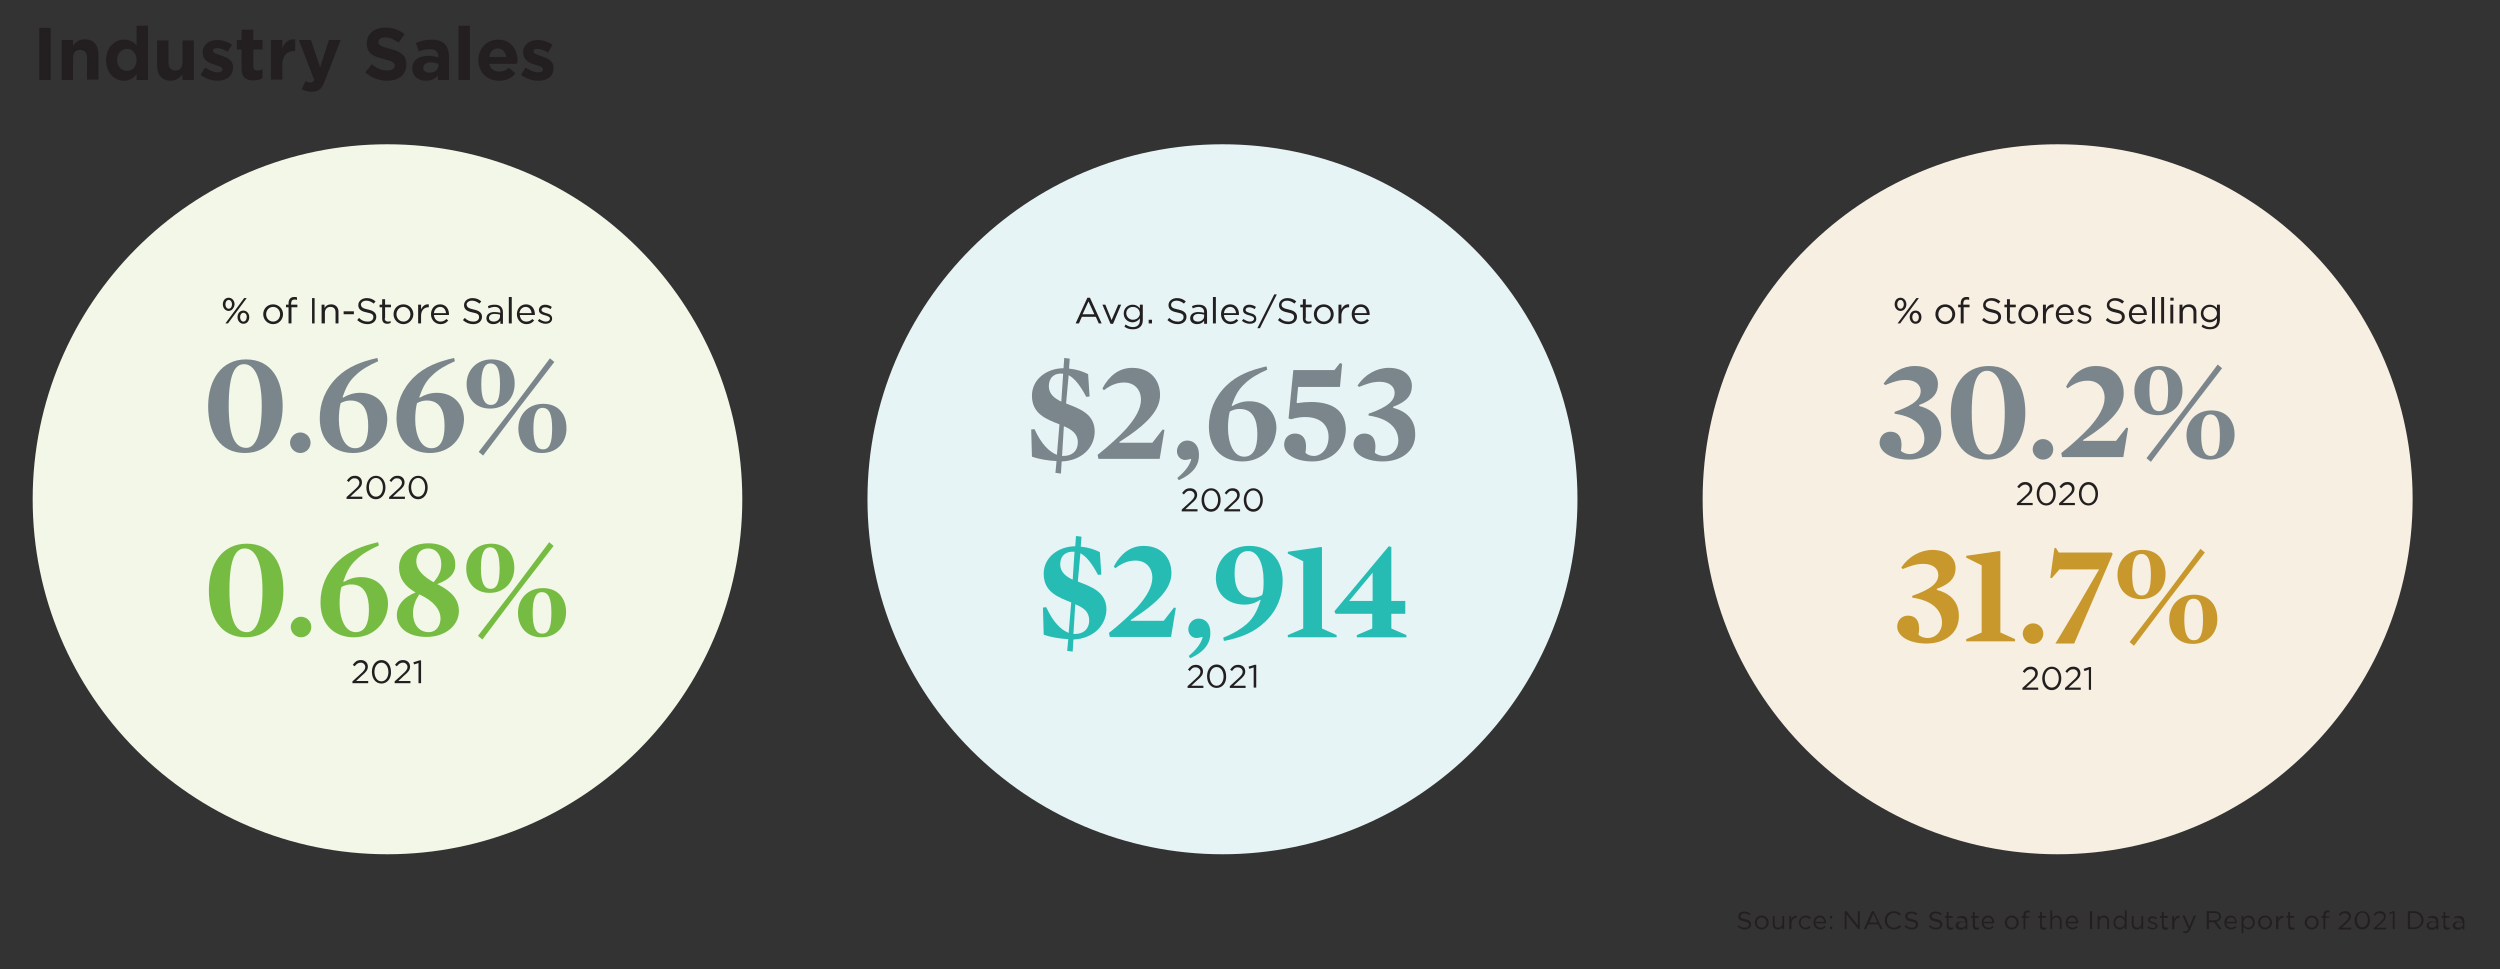 <?xml version="1.0" encoding="utf-8"?>
<!-- Generator: Adobe Illustrator 27.2.0, SVG Export Plug-In . SVG Version: 6.00 Build 0)  -->
<svg version="1.0" id="Layer_1" xmlns="http://www.w3.org/2000/svg" xmlns:xlink="http://www.w3.org/1999/xlink" x="0px" y="0px"
	 viewBox="0 0 681 264" enable-background="new 0 0 681 264" xml:space="preserve">
<rect x="0" y="0" width="681" height="264" fill="#333333" stroke="none"/>
<g>
	<g>
		<defs>
			<rect id="SVGID_1_" x="-0.1" width="681.3" height="264"/>
		</defs>
		<clipPath id="SVGID_00000037681114784671378260000002435131460430441376_">
			<use xlink:href="#SVGID_1_"  overflow="visible"/>
		</clipPath>
		<g clip-path="url(#SVGID_00000037681114784671378260000002435131460430441376_)">
			<defs>
				<rect id="SVGID_00000004525630932012200180000006617892780742204839_" x="-0.1" width="681.3" height="264"/>
			</defs>
			<clipPath id="SVGID_00000138543976362538798610000009458247601722784659_">
				<use xlink:href="#SVGID_00000004525630932012200180000006617892780742204839_"  overflow="visible"/>
			</clipPath>
			<g clip-path="url(#SVGID_00000138543976362538798610000009458247601722784659_)">
				<g>
					<defs>
						<rect id="SVGID_00000080178957840202870570000012401822739518745993_" x="-0.1" width="276.1" height="33.1"/>
					</defs>
					<clipPath id="SVGID_00000033341520109087598510000017912072454785458573_">
						<use xlink:href="#SVGID_00000080178957840202870570000012401822739518745993_"  overflow="visible"/>
					</clipPath>
					<g clip-path="url(#SVGID_00000033341520109087598510000017912072454785458573_)">
						<path fill="#231F20" d="M10.7,21.8V7.6h3.1v14.2H10.7z"/>
						<path fill="#231F20" d="M23.7,21.8v-6c0-1.5-0.7-2.2-1.9-2.2c-1.2,0-1.9,0.7-1.9,2.2v6h-3.1V10.9h3.1v1.5
							c0.7-0.9,1.6-1.7,3.2-1.7c2.3,0,3.7,1.5,3.7,4v7H23.7z"/>
						<path fill="#231F20" d="M37.2,21.8v-1.6c-0.7,1-1.8,1.8-3.4,1.8c-2.5,0-4.9-2-4.9-5.6v0c0-3.6,2.4-5.6,4.9-5.6
							c1.6,0,2.7,0.7,3.4,1.6V7h3.1v14.8H37.2z M37.2,16.3c0-1.8-1.2-3-2.6-3s-2.7,1.2-2.7,3v0c0,1.8,1.2,3,2.7,3
							S37.2,18.2,37.2,16.3L37.2,16.3z"/>
						<path fill="#231F20" d="M49.7,21.8v-1.5C49,21.1,48.1,22,46.5,22c-2.3,0-3.7-1.5-3.7-4v-7h3.1v6c0,1.5,0.7,2.2,1.9,2.2
							c1.2,0,1.9-0.7,1.9-2.2v-6h3.1v10.8H49.7z"/>
						<path fill="#231F20" d="M59.3,22c-1.5,0-3.2-0.5-4.7-1.6l1.3-2c1.2,0.8,2.4,1.3,3.4,1.3c0.9,0,1.3-0.3,1.3-0.8v0
							c0-0.7-1.1-0.9-2.2-1.3c-1.5-0.4-3.2-1.2-3.2-3.3v0c0-2.2,1.8-3.4,4-3.4c1.4,0,2.9,0.5,4,1.3L62,14.1c-1.1-0.6-2.1-1-2.9-1
							c-0.7,0-1.1,0.3-1.1,0.7v0c0,0.6,1,0.9,2.2,1.3c1.5,0.5,3.3,1.2,3.3,3.2v0C63.4,20.9,61.6,22,59.3,22z"/>
						<path fill="#231F20" d="M69,21.9c-1.9,0-3.2-0.7-3.2-3.3v-5.1h-1.3v-2.6h1.3V8.1H69v2.8h2.5v2.6H69v4.6c0,0.7,0.3,1.1,1,1.1
							c0.6,0,1.1-0.1,1.5-0.4v2.5C70.8,21.7,70.1,21.9,69,21.9z"/>
						<path fill="#231F20" d="M80.2,13.9c-2,0-3.3,1.2-3.3,3.8v4h-3.1V10.9h3.1v2.2c0.6-1.5,1.6-2.5,3.5-2.4v3.2H80.2z"/>
						<path fill="#231F20" d="M88.5,22c-0.8,2.2-1.7,3-3.6,3c-1.1,0-1.9-0.3-2.7-0.7l1-2.2c0.4,0.2,0.9,0.4,1.3,0.4
							c0.5,0,0.8-0.2,1.1-0.7l-4.2-10.9h3.3l2.5,7.4l2.4-7.4h3.2L88.5,22z"/>
						<path fill="#231F20" d="M105.5,22c-2.1,0-4.3-0.7-6-2.3l1.8-2.2c1.3,1.1,2.6,1.7,4.2,1.7c1.3,0,2-0.5,2-1.3v0
							c0-0.8-0.5-1.2-2.9-1.8c-2.9-0.7-4.7-1.5-4.7-4.3v0c0-2.6,2.1-4.3,5-4.3c2.1,0,3.8,0.6,5.3,1.8l-1.6,2.3
							c-1.3-0.9-2.5-1.4-3.7-1.4s-1.8,0.5-1.8,1.2v0c0,0.9,0.6,1.2,3.1,1.9c2.9,0.7,4.5,1.8,4.5,4.2v0C110.7,20.4,108.6,22,105.5,22
							z"/>
						<path fill="#231F20" d="M119.3,21.8v-1.2c-0.7,0.8-1.8,1.4-3.3,1.4c-2,0-3.7-1.2-3.7-3.3v0c0-2.4,1.8-3.5,4.4-3.5
							c1.1,0,1.9,0.2,2.7,0.4v-0.2c0-1.3-0.8-2-2.3-2c-1.2,0-2,0.2-3,0.6l-0.8-2.3c1.2-0.5,2.4-0.9,4.2-0.9c3.4,0,4.8,1.7,4.8,4.7
							v6.3H119.3z M119.4,17.4c-0.5-0.2-1.2-0.4-2-0.4c-1.3,0-2.1,0.5-2.1,1.5v0c0,0.8,0.7,1.3,1.7,1.3c1.4,0,2.4-0.8,2.4-1.9V17.4z
							"/>
						<path fill="#231F20" d="M124.9,21.8V7h3.1v14.8H124.9z"/>
						<path fill="#231F20" d="M140.8,17.4h-7.5c0.3,1.4,1.3,2.1,2.7,2.1c1,0,1.8-0.3,2.6-1.1l1.8,1.6c-1,1.3-2.5,2-4.4,2
							c-3.3,0-5.7-2.3-5.7-5.6v0c0-3.1,2.2-5.6,5.4-5.6c3.6,0,5.3,2.8,5.3,5.9v0C140.8,17,140.8,17.1,140.8,17.4z M135.6,13.2
							c-1.3,0-2.1,0.9-2.3,2.3h4.6C137.7,14.1,136.8,13.2,135.6,13.2z"/>
						<path fill="#231F20" d="M146.6,22c-1.5,0-3.2-0.5-4.7-1.6l1.3-2c1.2,0.8,2.4,1.3,3.4,1.3c0.9,0,1.3-0.3,1.3-0.8v0
							c0-0.7-1.1-0.9-2.2-1.3c-1.5-0.4-3.2-1.2-3.2-3.3v0c0-2.2,1.8-3.4,4-3.4c1.4,0,2.9,0.5,4,1.3l-1.2,2.1c-1.1-0.6-2.1-1-2.9-1
							c-0.7,0-1.1,0.3-1.1,0.7v0c0,0.6,1,0.9,2.2,1.3c1.5,0.5,3.3,1.2,3.3,3.2v0C150.8,20.9,149,22,146.6,22z"/>
					</g>
				</g>
			</g>
			<path clip-path="url(#SVGID_00000138543976362538798610000009458247601722784659_)" fill="#F2F7E7" d="M105.5,232.7
				c53.4,0,96.7-43.3,96.7-96.7s-43.3-96.7-96.7-96.7S8.9,82.6,8.9,136S52.1,232.7,105.5,232.7"/>
			<path clip-path="url(#SVGID_00000138543976362538798610000009458247601722784659_)" fill="#E6F4F5" d="M333,232.7
				c53.4,0,96.7-43.3,96.7-96.7S386.4,39.3,333,39.3s-96.7,43.3-96.7,96.7S279.6,232.7,333,232.7"/>
			<path clip-path="url(#SVGID_00000138543976362538798610000009458247601722784659_)" fill="#F6EFE2" d="M560.5,232.7
				c53.4,0,96.7-43.3,96.7-96.7s-43.3-96.7-96.7-96.7c-53.4,0-96.7,43.3-96.7,96.7S507.1,232.7,560.5,232.7"/>
		</g>
		<g clip-path="url(#SVGID_00000037681114784671378260000002435131460430441376_)">
			<path fill="#231F20" d="M475.4,250.4c1.1,0.2,1.6,0.6,1.6,1.4c0,0.8-0.7,1.4-1.7,1.4c-0.8,0-1.4-0.3-2-0.8l0.3-0.4
				c0.5,0.5,1,0.7,1.7,0.7c0.7,0,1.1-0.3,1.1-0.8c0-0.5-0.2-0.7-1.3-0.9c-1.1-0.2-1.6-0.6-1.6-1.4c0-0.8,0.7-1.3,1.6-1.3
				c0.7,0,1.2,0.2,1.7,0.6l-0.3,0.4c-0.5-0.4-0.9-0.5-1.4-0.5c-0.6,0-1,0.4-1,0.8C474.1,249.9,474.3,250.2,475.4,250.4z"/>
			<path fill="#231F20" d="M479.9,253.2c-1.1,0-1.9-0.9-1.9-1.9s0.8-1.9,1.9-1.9c1.1,0,1.9,0.9,1.9,1.9
				C481.8,252.3,480.9,253.2,479.9,253.2z M479.9,249.9c-0.8,0-1.3,0.6-1.3,1.4c0,0.8,0.6,1.4,1.3,1.4c0.8,0,1.3-0.6,1.3-1.4
				C481.2,250.5,480.6,249.9,479.9,249.9z"/>
			<path fill="#231F20" d="M485.5,249.5h0.5v3.6h-0.5v-0.6c-0.2,0.4-0.6,0.7-1.2,0.7c-0.9,0-1.4-0.6-1.4-1.5v-2.2h0.5v2.1
				c0,0.7,0.4,1.1,1,1.1c0.6,0,1.1-0.5,1.1-1.1V249.5z"/>
			<path fill="#231F20" d="M487.9,253.1h-0.5v-3.6h0.5v0.9c0.3-0.6,0.8-1,1.5-1v0.6h0c-0.8,0-1.4,0.6-1.4,1.7V253.1z"/>
			<path fill="#231F20" d="M491.9,253.2c-1.1,0-1.9-0.9-1.9-1.9c0-1,0.8-1.9,1.9-1.9c0.7,0,1.1,0.3,1.4,0.6l-0.4,0.4
				c-0.3-0.3-0.6-0.5-1.1-0.5c-0.7,0-1.3,0.6-1.3,1.4c0,0.8,0.6,1.4,1.3,1.4c0.5,0,0.8-0.2,1.1-0.5l0.3,0.3
				C493,252.9,492.5,253.2,491.9,253.2z"/>
			<path fill="#231F20" d="M495.9,252.7c0.5,0,0.8-0.2,1.1-0.5l0.3,0.3c-0.4,0.4-0.8,0.7-1.5,0.7c-1,0-1.8-0.8-1.8-1.9
				c0-1.1,0.7-1.9,1.7-1.9c1.1,0,1.7,0.9,1.7,1.9c0,0,0,0.1,0,0.2h-2.9C494.7,252.3,495.3,252.7,495.9,252.7z M496.9,251.1
				c-0.1-0.7-0.4-1.2-1.2-1.2c-0.6,0-1.1,0.5-1.2,1.2H496.9z"/>
			<path fill="#231F20" d="M498.5,250.2v-0.7h0.6v0.7H498.5z M498.5,253.1v-0.7h0.6v0.7H498.5z"/>
			<path fill="#231F20" d="M506.1,248.2h0.5v4.9h-0.4l-3.2-4v4h-0.5v-4.9h0.5l3.1,3.9V248.2z"/>
			<path fill="#231F20" d="M512.8,253.1h-0.6l-0.6-1.3h-2.7l-0.6,1.3h-0.6l2.2-4.9h0.5L512.8,253.1z M510.3,248.8l-1.1,2.5h2.2
				L510.3,248.8z"/>
			<path fill="#231F20" d="M515.9,253.2c-1.4,0-2.5-1.1-2.5-2.5c0-1.4,1-2.5,2.5-2.5c0.9,0,1.4,0.3,1.9,0.8l-0.4,0.4
				c-0.4-0.4-0.9-0.7-1.5-0.7c-1.1,0-1.9,0.9-1.9,2s0.8,2,1.9,2c0.7,0,1.1-0.3,1.6-0.7l0.4,0.4C517.3,252.9,516.8,253.2,515.9,253.2
				z"/>
			<path fill="#231F20" d="M520.9,250.4c1.1,0.2,1.6,0.6,1.6,1.4c0,0.8-0.7,1.4-1.7,1.4c-0.8,0-1.4-0.3-2-0.8l0.3-0.4
				c0.5,0.5,1,0.7,1.7,0.7c0.7,0,1.1-0.3,1.1-0.8c0-0.5-0.2-0.7-1.3-0.9c-1.1-0.2-1.6-0.6-1.6-1.4c0-0.8,0.7-1.3,1.6-1.3
				c0.7,0,1.2,0.2,1.7,0.6l-0.3,0.4c-0.5-0.4-0.9-0.5-1.4-0.5c-0.6,0-1,0.4-1,0.8C519.5,249.9,519.8,250.2,520.9,250.4z"/>
			<path fill="#231F20" d="M527.5,250.4c1.1,0.2,1.6,0.6,1.6,1.4c0,0.8-0.7,1.4-1.7,1.4c-0.8,0-1.4-0.3-2-0.8l0.3-0.4
				c0.5,0.5,1,0.7,1.7,0.7c0.7,0,1.1-0.3,1.1-0.8c0-0.5-0.2-0.7-1.3-0.9c-1.1-0.2-1.6-0.6-1.6-1.4c0-0.8,0.7-1.3,1.6-1.3
				c0.7,0,1.2,0.2,1.7,0.6l-0.3,0.4c-0.5-0.4-0.9-0.5-1.4-0.5c-0.6,0-1,0.4-1,0.8C526.1,249.9,526.4,250.2,527.5,250.4z"/>
			<path fill="#231F20" d="M530.9,252.1c0,0.4,0.2,0.6,0.6,0.6c0.2,0,0.3,0,0.5-0.1v0.5c-0.2,0.1-0.4,0.2-0.7,0.2c-0.6,0-1-0.3-1-1
				V250h-0.5v-0.5h0.5v-1.1h0.5v1.1h1.1v0.5h-1.1V252.1z"/>
			<path fill="#231F20" d="M533.3,250.2l-0.2-0.4c0.4-0.2,0.8-0.3,1.3-0.3c1,0,1.5,0.5,1.5,1.5v2.2h-0.5v-0.5
				c-0.3,0.3-0.7,0.6-1.3,0.6c-0.7,0-1.4-0.4-1.4-1.1c0-0.8,0.6-1.2,1.5-1.2c0.5,0,0.8,0.1,1.1,0.2v-0.1c0-0.7-0.4-1-1.1-1
				C534,249.9,533.7,250,533.3,250.2z M533.4,252c0,0.5,0.4,0.7,0.9,0.7c0.7,0,1.2-0.4,1.2-1v-0.3c-0.3-0.1-0.6-0.2-1.1-0.2
				C533.8,251.3,533.4,251.6,533.4,252z"/>
			<path fill="#231F20" d="M538,252.1c0,0.4,0.2,0.6,0.6,0.6c0.2,0,0.3,0,0.5-0.1v0.5c-0.2,0.1-0.4,0.2-0.7,0.2c-0.6,0-1-0.3-1-1
				V250h-0.5v-0.5h0.5v-1.1h0.5v1.1h1.1v0.5H538V252.1z"/>
			<path fill="#231F20" d="M541.7,252.7c0.5,0,0.8-0.2,1.1-0.5l0.3,0.3c-0.4,0.4-0.8,0.7-1.5,0.7c-1,0-1.8-0.8-1.8-1.9
				c0-1.1,0.7-1.9,1.7-1.9c1.1,0,1.7,0.9,1.7,1.9c0,0,0,0.1,0,0.2h-2.9C540.5,252.3,541,252.7,541.7,252.7z M542.7,251.1
				c-0.1-0.7-0.4-1.2-1.2-1.2c-0.6,0-1.1,0.5-1.2,1.2H542.7z"/>
			<path fill="#231F20" d="M548,253.2c-1.1,0-1.9-0.9-1.9-1.9s0.8-1.9,1.9-1.9c1.1,0,1.9,0.9,1.9,1.9
				C549.9,252.3,549.1,253.2,548,253.2z M548,249.9c-0.8,0-1.3,0.6-1.3,1.4c0,0.8,0.6,1.4,1.3,1.4c0.8,0,1.3-0.6,1.3-1.4
				C549.3,250.5,548.7,249.9,548,249.9z"/>
			<path fill="#231F20" d="M552.8,249.5v0.5h-1.1v3.1h-0.5V250h-0.5v-0.5h0.5v-0.3c0-0.8,0.4-1.2,1.1-1.2c0.3,0,0.4,0,0.6,0.1v0.5
				c-0.2-0.1-0.3-0.1-0.5-0.1c-0.4,0-0.6,0.3-0.6,0.8v0.3H552.8z"/>
			<path fill="#231F20" d="M556.3,252.1c0,0.4,0.2,0.6,0.6,0.6c0.2,0,0.3,0,0.5-0.1v0.5c-0.2,0.1-0.4,0.2-0.7,0.2c-0.6,0-1-0.3-1-1
				V250h-0.5v-0.5h0.5v-1.1h0.5v1.1h1.1v0.5h-1.1V252.1z"/>
			<path fill="#231F20" d="M559,253.1h-0.5V248h0.5v2.1c0.2-0.4,0.6-0.7,1.2-0.7c0.9,0,1.4,0.6,1.4,1.5v2.2h-0.5V251
				c0-0.7-0.4-1.1-1-1.1c-0.6,0-1.1,0.5-1.1,1.1V253.1z"/>
			<path fill="#231F20" d="M564.6,252.7c0.5,0,0.8-0.2,1.1-0.5l0.3,0.3c-0.4,0.4-0.8,0.7-1.5,0.7c-1,0-1.8-0.8-1.8-1.9
				c0-1.1,0.7-1.9,1.7-1.9c1.1,0,1.7,0.9,1.7,1.9c0,0,0,0.1,0,0.2h-2.9C563.4,252.3,563.9,252.7,564.6,252.7z M565.6,251.1
				c-0.1-0.7-0.4-1.2-1.2-1.2c-0.6,0-1.1,0.5-1.2,1.2H565.6z"/>
			<path fill="#231F20" d="M569.9,248.2v4.9h-0.6v-4.9H569.9z"/>
			<path fill="#231F20" d="M571.9,253.1h-0.5v-3.6h0.5v0.6c0.2-0.4,0.6-0.7,1.2-0.7c0.9,0,1.4,0.6,1.4,1.5v2.2H574V251
				c0-0.7-0.4-1.1-1-1.1c-0.6,0-1.1,0.5-1.1,1.1V253.1z"/>
			<path fill="#231F20" d="M578.8,253.1v-0.7c-0.3,0.4-0.7,0.8-1.4,0.8c-0.9,0-1.7-0.7-1.7-1.9c0-1.2,0.9-1.9,1.7-1.9
				c0.7,0,1.1,0.4,1.4,0.8V248h0.5v5.1H578.8z M577.5,249.9c-0.7,0-1.3,0.5-1.3,1.4c0,0.9,0.6,1.4,1.3,1.4c0.7,0,1.3-0.6,1.3-1.4
				C578.8,250.5,578.2,249.9,577.5,249.9z"/>
			<path fill="#231F20" d="M583.3,249.5h0.5v3.6h-0.5v-0.6c-0.2,0.4-0.6,0.7-1.2,0.7c-0.9,0-1.4-0.6-1.4-1.5v-2.2h0.5v2.1
				c0,0.7,0.4,1.1,1,1.1c0.6,0,1.1-0.5,1.1-1.1V249.5z"/>
			<path fill="#231F20" d="M586.4,253.2c-0.5,0-1.1-0.2-1.5-0.5l0.3-0.4c0.4,0.3,0.8,0.5,1.3,0.5c0.4,0,0.7-0.2,0.7-0.6v0
				c0-0.4-0.4-0.5-0.9-0.6c-0.6-0.2-1.2-0.4-1.2-1v0c0-0.6,0.5-1,1.2-1c0.4,0,0.9,0.2,1.3,0.4l-0.2,0.4c-0.3-0.2-0.7-0.3-1.1-0.3
				c-0.4,0-0.7,0.2-0.7,0.5v0c0,0.3,0.4,0.5,0.9,0.6c0.6,0.2,1.2,0.4,1.2,1v0C587.7,252.8,587.1,253.2,586.4,253.2z"/>
			<path fill="#231F20" d="M589.5,252.1c0,0.4,0.2,0.6,0.6,0.6c0.2,0,0.3,0,0.5-0.1v0.5c-0.2,0.1-0.4,0.2-0.7,0.2c-0.6,0-1-0.3-1-1
				V250h-0.5v-0.5h0.5v-1.1h0.5v1.1h1.1v0.5h-1.1V252.1z"/>
			<path fill="#231F20" d="M592.2,253.1h-0.5v-3.6h0.5v0.9c0.3-0.6,0.8-1,1.5-1v0.6h0c-0.8,0-1.4,0.6-1.4,1.7V253.1z"/>
			<path fill="#231F20" d="M596.6,253.2c-0.3,0.7-0.7,1-1.2,1c-0.3,0-0.5-0.1-0.8-0.2l0.2-0.4c0.2,0.1,0.3,0.1,0.6,0.1
				c0.3,0,0.5-0.2,0.7-0.7l-1.6-3.6h0.6l1.3,3l1.2-3h0.6L596.6,253.2z"/>
			<path fill="#231F20" d="M604.5,253.1l-1.4-1.9h-1.4v1.9h-0.6v-4.9h2.1c1.1,0,1.8,0.6,1.8,1.5c0,0.8-0.6,1.3-1.3,1.4l1.5,2H604.5z
				 M603.2,248.7h-1.5v2h1.5c0.7,0,1.3-0.4,1.3-1C604.5,249.1,604,248.7,603.2,248.7z"/>
			<path fill="#231F20" d="M607.8,252.7c0.5,0,0.8-0.2,1.1-0.5l0.3,0.3c-0.4,0.4-0.8,0.7-1.5,0.7c-1,0-1.8-0.8-1.8-1.9
				c0-1.1,0.7-1.9,1.7-1.9c1.1,0,1.7,0.9,1.7,1.9c0,0,0,0.1,0,0.2h-2.9C606.6,252.3,607.2,252.7,607.8,252.7z M608.9,251.1
				c-0.1-0.7-0.4-1.2-1.2-1.2c-0.6,0-1.1,0.5-1.2,1.2H608.9z"/>
			<path fill="#231F20" d="M612.5,253.2c-0.7,0-1.1-0.4-1.4-0.8v1.8h-0.5v-4.7h0.5v0.7c0.3-0.4,0.7-0.8,1.4-0.8
				c0.9,0,1.7,0.7,1.7,1.9C614.2,252.5,613.3,253.2,612.5,253.2z M612.4,249.9c-0.7,0-1.3,0.6-1.3,1.4c0,0.8,0.6,1.4,1.3,1.4
				c0.7,0,1.3-0.5,1.3-1.4C613.6,250.4,613.1,249.9,612.4,249.9z"/>
			<path fill="#231F20" d="M617,253.2c-1.1,0-1.9-0.9-1.9-1.9s0.8-1.9,1.9-1.9c1.1,0,1.9,0.9,1.9,1.9
				C618.9,252.3,618.1,253.2,617,253.2z M617,249.9c-0.8,0-1.3,0.6-1.3,1.4c0,0.8,0.6,1.4,1.3,1.4c0.8,0,1.3-0.6,1.3-1.4
				C618.4,250.5,617.8,249.9,617,249.9z"/>
			<path fill="#231F20" d="M620.6,253.1H620v-3.6h0.5v0.9c0.3-0.6,0.8-1,1.5-1v0.6h0c-0.8,0-1.4,0.6-1.4,1.7V253.1z"/>
			<path fill="#231F20" d="M623.9,252.1c0,0.4,0.2,0.6,0.6,0.6c0.2,0,0.3,0,0.5-0.1v0.5c-0.2,0.1-0.4,0.2-0.7,0.2c-0.6,0-1-0.3-1-1
				V250h-0.5v-0.5h0.5v-1.1h0.5v1.1h1.1v0.5h-1.1V252.1z"/>
			<path fill="#231F20" d="M629.7,253.2c-1.1,0-1.9-0.9-1.9-1.9s0.8-1.9,1.9-1.9c1.1,0,1.9,0.9,1.9,1.9
				C631.6,252.3,630.8,253.2,629.7,253.2z M629.7,249.9c-0.8,0-1.3,0.6-1.3,1.4c0,0.8,0.6,1.4,1.3,1.4c0.8,0,1.3-0.6,1.3-1.4
				C631.1,250.5,630.5,249.9,629.7,249.9z"/>
			<path fill="#231F20" d="M634.5,249.5v0.5h-1.1v3.1h-0.5V250h-0.5v-0.5h0.5v-0.3c0-0.8,0.4-1.2,1.1-1.2c0.3,0,0.4,0,0.6,0.1v0.5
				c-0.2-0.1-0.3-0.1-0.5-0.1c-0.4,0-0.6,0.3-0.6,0.8v0.3H634.5z"/>
			<path fill="#231F20" d="M637.5,249.5l-0.4-0.3c0.4-0.7,0.9-1,1.8-1c0.9,0,1.5,0.6,1.5,1.4c0,0.7-0.4,1.2-1.2,1.9l-1.3,1.2h2.6
				v0.5H637v-0.4l1.8-1.6c0.7-0.7,1-1.1,1-1.5c0-0.6-0.5-0.9-1-0.9C638.3,248.6,637.9,248.9,637.5,249.5z"/>
			<path fill="#231F20" d="M643.5,253.2c-1.3,0-2.1-1.1-2.1-2.5s0.8-2.5,2.1-2.5c1.3,0,2.1,1.1,2.1,2.5S644.8,253.2,643.5,253.2z
				 M643.5,248.6c-0.9,0-1.5,0.9-1.5,2c0,1.1,0.6,2,1.5,2c0.9,0,1.5-0.9,1.5-2S644.5,248.6,643.5,248.6z"/>
			<path fill="#231F20" d="M647,249.5l-0.4-0.3c0.4-0.7,0.9-1,1.8-1c0.9,0,1.5,0.6,1.5,1.4c0,0.7-0.4,1.2-1.2,1.9l-1.3,1.2h2.6v0.5
				h-3.4v-0.4l1.8-1.6c0.7-0.7,1-1.1,1-1.5c0-0.6-0.5-0.9-1-0.9C647.7,248.6,647.4,248.9,647,249.5z"/>
			<path fill="#231F20" d="M651.9,248.2h0.4v4.9h-0.5v-4.4l-0.9,0.3l-0.1-0.4L651.9,248.2z"/>
			<path fill="#231F20" d="M657.6,253.1h-1.7v-4.9h1.7c1.5,0,2.6,1.1,2.6,2.4S659.1,253.1,657.6,253.1z M657.6,248.7h-1.1v3.9h1.1
				c1.2,0,2-0.8,2-1.9S658.8,248.7,657.6,248.7z"/>
			<path fill="#231F20" d="M661.6,250.2l-0.2-0.4c0.4-0.2,0.8-0.3,1.3-0.3c1,0,1.5,0.5,1.5,1.5v2.2h-0.5v-0.5
				c-0.3,0.3-0.7,0.6-1.3,0.6c-0.7,0-1.4-0.4-1.4-1.1c0-0.8,0.6-1.2,1.5-1.2c0.5,0,0.8,0.1,1.1,0.2v-0.1c0-0.7-0.4-1-1.1-1
				C662.3,249.9,661.9,250,661.6,250.2z M661.6,252c0,0.5,0.4,0.7,0.9,0.7c0.7,0,1.2-0.4,1.2-1v-0.3c-0.3-0.1-0.6-0.2-1.1-0.2
				C662,251.3,661.6,251.6,661.6,252z"/>
			<path fill="#231F20" d="M666.2,252.1c0,0.4,0.2,0.6,0.6,0.6c0.2,0,0.3,0,0.5-0.1v0.5c-0.2,0.1-0.4,0.2-0.7,0.2c-0.6,0-1-0.3-1-1
				V250h-0.5v-0.5h0.5v-1.1h0.5v1.1h1.1v0.5h-1.1V252.1z"/>
			<path fill="#231F20" d="M668.7,250.2l-0.2-0.4c0.4-0.2,0.8-0.3,1.3-0.3c1,0,1.5,0.5,1.5,1.5v2.2h-0.5v-0.5
				c-0.3,0.3-0.7,0.6-1.3,0.6c-0.7,0-1.4-0.4-1.4-1.1c0-0.8,0.6-1.2,1.5-1.2c0.5,0,0.8,0.1,1.1,0.2v-0.1c0-0.7-0.4-1-1.1-1
				C669.4,249.9,669,250,668.7,250.2z M668.8,252c0,0.5,0.4,0.7,0.9,0.7c0.7,0,1.2-0.4,1.2-1v-0.3c-0.3-0.1-0.6-0.2-1.1-0.2
				C669.1,251.3,668.8,251.6,668.8,252z"/>
		</g>
		<g clip-path="url(#SVGID_00000037681114784671378260000002435131460430441376_)">
			<path fill="#231F20" d="M551.5,183.3l-0.5-0.4c0.6-0.8,1.1-1.3,2.2-1.3c1.1,0,1.9,0.7,1.9,1.8c0,0.9-0.5,1.5-1.6,2.4l-1.6,1.5
				h3.3v0.6h-4.3v-0.5l2.2-2c0.9-0.8,1.3-1.3,1.3-1.9c0-0.7-0.6-1.2-1.2-1.2C552.5,182.3,552,182.6,551.5,183.3z"/>
			<path fill="#231F20" d="M558.9,188c-1.6,0-2.6-1.4-2.6-3.2c0-1.7,1-3.2,2.6-3.2c1.6,0,2.6,1.4,2.6,3.2
				C561.5,186.5,560.5,188,558.9,188z M558.9,182.2c-1.2,0-1.9,1.2-1.9,2.5c0,1.4,0.7,2.6,1.9,2.6s1.9-1.2,1.9-2.5
				C560.8,183.4,560.1,182.2,558.9,182.2z"/>
			<path fill="#231F20" d="M563.1,183.3l-0.5-0.4c0.6-0.8,1.1-1.3,2.2-1.3c1.1,0,1.9,0.7,1.9,1.8c0,0.9-0.5,1.5-1.6,2.4l-1.6,1.5
				h3.3v0.6h-4.3v-0.5l2.2-2c0.9-0.8,1.3-1.3,1.3-1.9c0-0.7-0.6-1.2-1.2-1.2C564,182.3,563.6,182.6,563.1,183.3z"/>
			<path fill="#231F20" d="M569.1,181.7h0.5v6.2H569v-5.5l-1.2,0.4l-0.2-0.6L569.1,181.7z"/>
		</g>
		<g clip-path="url(#SVGID_00000037681114784671378260000002435131460430441376_)">
			<path fill="#C8982C" d="M524.8,175.3c-4.9,0-8-2.1-8-4.6c0-1.9,1.4-3,2.9-3c2.9,0,3.4,2.6,2.9,5.2c0.6,0.6,1.6,0.9,2.5,0.9
				c2.1,0,3.9-1.7,3.9-4.2s-1.6-5.9-8.1-6.8v-0.5c5.5-1.9,7.1-3.7,7.1-5.7c0-1.6-1.3-3-4.1-3c-2,0-3.6,0.6-5.6,1.4l-0.4-0.4
				c2-3,5.2-4.8,8.5-4.8c4.3,0,6.3,2.4,6.3,4.9c0,2.5-1.3,4.3-5.1,5.7v0.3c4.4,1.1,6,4,6,7C533.7,172.6,529.6,175.3,524.8,175.3z"/>
			<path fill="#C8982C" d="M548.9,174.1v0.6h-13.3v-0.6l4.2-1.8V154l-4.2-2.1v-0.5l9.1-1.3l0.2,0.1v22.1L548.9,174.1z"/>
			<path fill="#C8982C" d="M553.8,175.4c-1.5,0-2.8-1.3-2.8-2.8s1.3-2.8,2.8-2.8s2.8,1.2,2.8,2.8S555.3,175.4,553.8,175.4z"/>
			<path fill="#C8982C" d="M560.9,155.2l-2,2.3l-0.4-0.1l1.1-8l0.4-0.2l0.8,1.3h14.4l0.3,0.4L565,175.3h-5.1l5.8-9.7l6.1-10.5H560.9
				z"/>
			<path fill="#C8982C" d="M583.2,163.2c-4,0-6.4-2.8-6.4-6.7c0-3.7,2.7-6.7,6.8-6.7c4,0,6.3,2.7,6.3,6.6
				C589.9,160.2,587.4,163.2,583.2,163.2z M589.8,162.3l9.6-12.8l1.2,1L591,163l-9.7,12.9l-1.2-1L589.8,162.3z M583.3,150.9
				c-1.7,0-2.5,1.8-2.5,5.7c0,3.9,0.9,5.6,2.6,5.6c1.8,0,2.5-1.7,2.5-5.7C585.9,152.6,585.1,150.9,583.3,150.9z M597.3,175.4
				c-4,0-6.4-2.8-6.4-6.7c0-3.7,2.6-6.7,6.8-6.7c4,0,6.3,2.7,6.3,6.6C604.1,172.3,601.5,175.4,597.3,175.4z M597.6,174.4
				c1.8,0,2.5-1.7,2.5-5.7c0-3.9-0.8-5.6-2.6-5.6c-1.7,0-2.5,1.8-2.5,5.7C595,172.7,595.9,174.4,597.6,174.4z"/>
		</g>
		<g clip-path="url(#SVGID_00000037681114784671378260000002435131460430441376_)">
			<path fill="#231F20" d="M550,133l-0.5-0.4c0.6-0.8,1.1-1.3,2.2-1.3c1.1,0,1.9,0.7,1.9,1.8c0,0.9-0.5,1.5-1.6,2.4l-1.6,1.5h3.3
				v0.6h-4.3v-0.5l2.2-2c0.9-0.8,1.3-1.3,1.3-1.9c0-0.7-0.6-1.2-1.2-1.2C551,132,550.5,132.4,550,133z"/>
			<path fill="#231F20" d="M557.4,137.7c-1.6,0-2.6-1.4-2.6-3.2c0-1.7,1-3.2,2.6-3.2c1.6,0,2.6,1.4,2.6,3.2
				C560,136.3,559,137.7,557.4,137.7z M557.4,132c-1.2,0-1.9,1.2-1.9,2.5c0,1.4,0.7,2.6,1.9,2.6s1.9-1.2,1.9-2.5
				C559.3,133.2,558.5,132,557.4,132z"/>
			<path fill="#231F20" d="M561.5,133l-0.5-0.4c0.6-0.8,1.1-1.3,2.2-1.3c1.1,0,1.9,0.7,1.9,1.8c0,0.9-0.5,1.5-1.6,2.4l-1.6,1.5h3.3
				v0.6h-4.3v-0.5l2.2-2c0.9-0.8,1.3-1.3,1.3-1.9c0-0.7-0.6-1.2-1.2-1.2C562.5,132,562,132.4,561.5,133z"/>
			<path fill="#231F20" d="M568.9,137.7c-1.6,0-2.6-1.4-2.6-3.2c0-1.7,1-3.2,2.6-3.2c1.6,0,2.6,1.4,2.6,3.2
				C571.5,136.3,570.5,137.7,568.9,137.7z M568.9,132c-1.2,0-1.9,1.2-1.9,2.5c0,1.4,0.7,2.6,1.9,2.6s1.9-1.2,1.9-2.5
				C570.8,133.2,570,132,568.9,132z"/>
		</g>
		<g clip-path="url(#SVGID_00000037681114784671378260000002435131460430441376_)">
			<path fill="#7B868C" d="M520,125.2c-4.9,0-8-2.1-8-4.6c0-1.9,1.4-3,2.9-3c2.9,0,3.4,2.6,2.9,5.2c0.6,0.6,1.6,0.9,2.5,0.9
				c2.1,0,3.9-1.7,3.9-4.2s-1.6-5.9-8.1-6.8v-0.5c5.5-1.9,7.1-3.7,7.1-5.7c0-1.6-1.3-3-4.1-3c-2,0-3.6,0.6-5.6,1.4l-0.4-0.4
				c2-3,5.2-4.8,8.5-4.8c4.3,0,6.3,2.4,6.3,4.9c0,2.5-1.3,4.3-5.1,5.7v0.3c4.4,1.1,6,4,6,7C529,122.4,524.8,125.2,520,125.2z"/>
			<path fill="#7B868C" d="M541.4,125.2c-6.9,0-10-5.6-10-12.7c0-7.2,3.6-12.8,10.3-12.8c7,0,10,5.6,10,12.8
				C551.7,119.6,548.1,125.2,541.4,125.2z M541.3,101c-2.3,0-4.2,2.2-4.2,11.4s2.2,11.4,4.8,11.4c2.3,0,4.2-3.2,4.2-11.4
				C546.1,104.2,543.8,101,541.3,101z"/>
			<path fill="#7B868C" d="M556.5,125.2c-1.5,0-2.8-1.3-2.8-2.8s1.3-2.8,2.8-2.8s2.8,1.2,2.8,2.8S558.1,125.2,556.5,125.2z"/>
			<path fill="#7B868C" d="M568.7,103.7c-2.1,0-3.8,0.8-5.5,2.1l-0.4-0.5c1.8-3.4,4.5-5.6,8.1-5.6c5.2,0,7.6,3.6,7.6,7.4
				c0,4-3.2,7.8-11.1,12.8l0.1,0.2h8.9l2.8-3.6l0.5,0.1l-1.3,7.9h-16.7l-0.2-1.1c3.4-2.7,5.8-5,7.6-6.9c2.7-3,4.2-5.7,4.2-8.1
				C573.3,105.6,571.5,103.7,568.7,103.7z"/>
			<path fill="#7B868C" d="M587.8,113.1c-4,0-6.4-2.8-6.4-6.7c0-3.7,2.7-6.7,6.8-6.7c4,0,6.3,2.7,6.3,6.6
				C594.6,110,592,113.1,587.8,113.1z M594.5,112.1l9.6-12.8l1.2,1l-9.7,12.6l-9.7,12.9l-1.2-1L594.5,112.1z M588,100.7
				c-1.7,0-2.5,1.8-2.5,5.7c0,3.9,0.9,5.6,2.6,5.6c1.8,0,2.5-1.7,2.5-5.7C590.5,102.5,589.7,100.7,588,100.7z M602,125.2
				c-4,0-6.4-2.8-6.4-6.7c0-3.7,2.6-6.7,6.8-6.7c4,0,6.3,2.7,6.3,6.6C608.7,122.1,606.1,125.2,602,125.2z M602.2,124.2
				c1.8,0,2.5-1.7,2.5-5.7c0-3.9-0.8-5.6-2.6-5.6c-1.7,0-2.5,1.8-2.5,5.7C599.6,122.5,600.5,124.2,602.2,124.2z"/>
		</g>
		<g clip-path="url(#SVGID_00000037681114784671378260000002435131460430441376_)">
			<path fill="#231F20" d="M517.7,84.7c-0.9,0-1.6-0.8-1.6-1.8c0-1,0.6-1.8,1.6-1.8c0.9,0,1.6,0.8,1.6,1.8
				C519.3,83.8,518.7,84.7,517.7,84.7z M517.7,81.7c-0.5,0-0.9,0.5-0.9,1.2c0,0.7,0.4,1.2,0.9,1.2c0.5,0,0.9-0.5,0.9-1.2
				C518.6,82.2,518.2,81.7,517.7,81.7z M517.6,88.1h-0.7l5.1-6.9h0.7L517.6,88.1z M521.8,88.2c-0.9,0-1.6-0.8-1.6-1.8
				c0-1,0.6-1.8,1.6-1.8s1.6,0.8,1.6,1.8C523.4,87.4,522.8,88.2,521.8,88.2z M521.8,85.2c-0.5,0-0.9,0.5-0.9,1.2
				c0,0.7,0.4,1.2,0.9,1.2c0.5,0,0.9-0.5,0.9-1.2C522.7,85.8,522.3,85.2,521.8,85.2z"/>
			<path fill="#231F20" d="M529.9,88.3c-1.5,0-2.7-1.2-2.7-2.7s1.1-2.7,2.7-2.7c1.5,0,2.7,1.2,2.7,2.7
				C532.6,87,531.4,88.3,529.9,88.3z M529.9,83.6c-1.1,0-1.9,0.9-1.9,2c0,1.1,0.8,2,1.9,2c1.1,0,1.9-0.9,1.9-2
				C531.8,84.5,530.9,83.6,529.9,83.6z"/>
			<path fill="#231F20" d="M536.5,83v0.7h-1.6v4.4h-0.8v-4.4h-0.7V83h0.7v-0.4c0-1.1,0.6-1.7,1.5-1.7c0.4,0,0.6,0,0.8,0.1v0.7
				c-0.3-0.1-0.5-0.1-0.7-0.1c-0.6,0-0.9,0.4-0.9,1.1V83H536.5z"/>
			<path fill="#231F20" d="M542.8,84.3c1.5,0.3,2.3,0.9,2.3,2c0,1.2-1,2-2.4,2c-1.1,0-2-0.4-2.8-1.1l0.5-0.6c0.7,0.7,1.4,1,2.4,1
				c0.9,0,1.5-0.5,1.5-1.2c0-0.7-0.3-1-1.8-1.3c-1.6-0.3-2.3-0.9-2.3-2c0-1.1,1-1.9,2.3-1.9c1,0,1.7,0.3,2.4,0.9l-0.5,0.6
				c-0.6-0.5-1.3-0.8-2-0.8c-0.9,0-1.5,0.5-1.5,1.1C540.9,83.6,541.3,84,542.8,84.3z"/>
			<path fill="#231F20" d="M547.4,86.7c0,0.6,0.3,0.9,0.9,0.9c0.3,0,0.5,0,0.7-0.2V88c-0.3,0.1-0.6,0.2-0.9,0.2
				c-0.8,0-1.4-0.4-1.4-1.4v-3.1H546V83h0.7v-1.5h0.8V83h1.6v0.7h-1.6V86.7z"/>
			<path fill="#231F20" d="M552.5,88.3c-1.5,0-2.7-1.2-2.7-2.7s1.1-2.7,2.7-2.7c1.5,0,2.7,1.2,2.7,2.7C555.1,87,554,88.3,552.5,88.3
				z M552.5,83.6c-1.1,0-1.9,0.9-1.9,2c0,1.1,0.8,2,1.9,2c1.1,0,1.9-0.9,1.9-2C554.4,84.5,553.5,83.6,552.5,83.6z"/>
			<path fill="#231F20" d="M557.3,88.1h-0.8V83h0.8v1.3c0.4-0.9,1.1-1.5,2.1-1.4v0.8h-0.1c-1.1,0-2,0.8-2,2.3V88.1z"/>
			<path fill="#231F20" d="M562.6,87.6c0.7,0,1.2-0.3,1.6-0.7l0.5,0.4c-0.5,0.6-1.1,1-2.1,1c-1.4,0-2.6-1.1-2.6-2.7
				c0-1.5,1-2.7,2.5-2.7c1.5,0,2.4,1.2,2.4,2.7c0,0.1,0,0.1,0,0.2h-4.1C560.9,87,561.7,87.6,562.6,87.6z M564.1,85.3
				c-0.1-0.9-0.6-1.7-1.6-1.7c-0.9,0-1.6,0.7-1.7,1.7H564.1z"/>
			<path fill="#231F20" d="M567.9,88.2c-0.7,0-1.5-0.3-2.1-0.8l0.4-0.5c0.6,0.4,1.2,0.7,1.8,0.7c0.6,0,1.1-0.3,1.1-0.8v0
				c0-0.5-0.6-0.7-1.3-0.9c-0.8-0.2-1.7-0.5-1.7-1.4v0c0-0.9,0.7-1.5,1.7-1.5c0.6,0,1.3,0.2,1.8,0.6l-0.3,0.6
				c-0.5-0.3-1-0.5-1.5-0.5c-0.6,0-1,0.3-1,0.7v0c0,0.5,0.6,0.7,1.3,0.9c0.8,0.2,1.6,0.5,1.6,1.5v0
				C569.7,87.7,568.9,88.2,567.9,88.2z"/>
			<path fill="#231F20" d="M576.5,84.3c1.5,0.3,2.3,0.9,2.3,2c0,1.2-1,2-2.4,2c-1.1,0-2-0.4-2.8-1.1l0.5-0.6c0.7,0.7,1.4,1,2.4,1
				c0.9,0,1.5-0.5,1.5-1.2c0-0.7-0.3-1-1.8-1.3c-1.6-0.3-2.3-0.9-2.3-2c0-1.1,1-1.9,2.3-1.9c1,0,1.7,0.3,2.4,0.9l-0.5,0.6
				c-0.6-0.5-1.3-0.8-2-0.8c-0.9,0-1.5,0.5-1.5,1.1C574.6,83.6,575,84,576.5,84.3z"/>
			<path fill="#231F20" d="M582.5,87.6c0.7,0,1.2-0.3,1.6-0.7l0.5,0.4c-0.5,0.6-1.1,1-2.1,1c-1.4,0-2.6-1.1-2.6-2.7
				c0-1.5,1-2.7,2.5-2.7c1.5,0,2.4,1.2,2.4,2.7c0,0.1,0,0.1,0,0.2h-4.1C580.8,87,581.6,87.6,582.5,87.6z M584,85.3
				c-0.1-0.9-0.6-1.7-1.6-1.7c-0.9,0-1.6,0.7-1.7,1.7H584z"/>
			<path fill="#231F20" d="M586.2,88.1v-7.2h0.8v7.2H586.2z"/>
			<path fill="#231F20" d="M588.7,88.1v-7.2h0.8v7.2H588.7z"/>
			<path fill="#231F20" d="M591.2,81.9v-0.8h0.9v0.8H591.2z M591.2,88.1V83h0.8v5.1H591.2z"/>
			<path fill="#231F20" d="M594.5,88.1h-0.8V83h0.8v0.9c0.3-0.6,0.9-1,1.8-1c1.2,0,2,0.8,2,2v3.2h-0.8v-3c0-1-0.5-1.5-1.4-1.5
				c-0.9,0-1.5,0.6-1.5,1.6V88.1z"/>
			<path fill="#231F20" d="M602,89.7c-0.9,0-1.6-0.2-2.3-0.7l0.3-0.6c0.6,0.4,1.2,0.7,2,0.7c1.1,0,1.9-0.6,1.9-1.8v-0.6
				c-0.4,0.6-1.1,1.1-2,1.1c-1.2,0-2.4-0.9-2.4-2.4c0-1.5,1.2-2.4,2.4-2.4c1,0,1.6,0.5,2,1V83h0.8v4.2
				C604.6,88.9,603.6,89.7,602,89.7z M602,83.6c-1,0-1.8,0.7-1.8,1.7c0,1,0.8,1.8,1.8,1.8c1,0,1.9-0.7,1.9-1.7
				C603.9,84.3,603,83.6,602,83.6z"/>
		</g>
		<g clip-path="url(#SVGID_00000037681114784671378260000002435131460430441376_)">
			<path fill="#231F20" d="M324.1,182.8l-0.5-0.4c0.6-0.8,1.1-1.3,2.2-1.3c1.1,0,1.9,0.7,1.9,1.8c0,0.9-0.5,1.5-1.6,2.4l-1.6,1.5
				h3.3v0.6h-4.3v-0.5l2.2-2c0.9-0.8,1.3-1.3,1.3-1.9c0-0.7-0.6-1.2-1.2-1.2C325,181.7,324.6,182.1,324.1,182.8z"/>
			<path fill="#231F20" d="M331.4,187.4c-1.6,0-2.6-1.4-2.6-3.2c0-1.7,1-3.2,2.6-3.2c1.6,0,2.6,1.4,2.6,3.2
				C334.1,186,333,187.4,331.4,187.4z M331.4,181.7c-1.2,0-1.9,1.2-1.9,2.5c0,1.4,0.7,2.6,1.9,2.6s1.9-1.2,1.9-2.5
				C333.3,182.9,332.6,181.7,331.4,181.7z"/>
			<path fill="#231F20" d="M335.6,182.8l-0.5-0.4c0.6-0.8,1.1-1.3,2.2-1.3c1.1,0,1.9,0.7,1.9,1.8c0,0.9-0.5,1.5-1.6,2.4l-1.6,1.5
				h3.3v0.6H335v-0.5l2.2-2c0.9-0.8,1.3-1.3,1.3-1.9c0-0.7-0.6-1.2-1.2-1.2C336.5,181.7,336.1,182.1,335.6,182.8z"/>
			<path fill="#231F20" d="M341.7,181.1h0.5v6.2h-0.7v-5.5l-1.2,0.4l-0.2-0.6L341.7,181.1z"/>
		</g>
		<g clip-path="url(#SVGID_00000037681114784671378260000002435131460430441376_)">
			<path fill="#26BCB4" d="M292.4,174.2l-0.2,3.3l-1.5-0.2c0,0,0.3-3.2,0.3-3.2c-2.3-0.1-5.1-0.6-6.7-1.2l-0.2-7.4l0.9-0.1
				c1.9,4.2,4.1,6.2,6.1,7c0,0,0.7-8.3,0.7-8.3c-3.5-1.4-7.5-2.8-7.5-7.8c0-4.7,4.3-7.5,8.6-7.5l0.2-2.8l1.5,0.2
				c0,0-0.2,2.7-0.2,2.7c2.1,0.2,3.8,0.8,5.2,1.5l0.4,6.1l-0.9,0.1c-1.6-3-3.1-5-4.8-5.9l-0.7,7.7c3.5,1.4,7.8,2.7,7.8,7.7
				C301.2,170.8,297.4,174,292.4,174.2z M288.8,153.7c0,2.1,1.5,3.3,3.4,4.2c0,0,0.5-7.6,0.5-7.6
				C290.3,150.1,288.8,151.4,288.8,153.7z M292.9,164.6l-0.5,8.1c2.9,0.1,4.3-1.5,4.3-3.7C296.7,166.6,295.1,165.5,292.9,164.6z"/>
			<path fill="#26BCB4" d="M309.3,152.7c-2.1,0-3.8,0.8-5.5,2.1l-0.4-0.5c1.8-3.4,4.5-5.6,8.1-5.6c5.2,0,7.6,3.6,7.6,7.4
				c0,4-3.2,7.8-11.1,12.8l0.1,0.2h8.9l2.8-3.6l0.5,0.1l-1.3,7.9h-16.7l-0.2-1.1c3.4-2.7,5.8-5,7.6-6.9c2.7-3,4.2-5.7,4.2-8.1
				C313.9,154.6,312.1,152.7,309.3,152.7z"/>
			<path fill="#26BCB4" d="M324.2,179.3l-0.4-0.6c2.6-2.2,3.4-3.7,3.8-5.1l-0.1-0.1l-0.8,0.2c-0.2,0-0.5,0.1-0.7,0.1
				c-1.3,0-2.3-1-2.3-2.4c0-1.5,1.2-2.9,2.8-2.9c2,0,3.2,1.6,3.2,3.8C329.8,174.8,328.5,177.4,324.2,179.3z"/>
			<path fill="#26BCB4" d="M344.6,169.4c-2.9,2.8-6.5,4.3-11.2,5.2l-0.2-0.9c2.8-1.1,4.9-2.4,6.5-3.8c1.9-1.7,2.9-3.9,3.7-6.4
				l-0.2-0.1c-1.1,0.8-2.5,1.3-4.2,1.3c-4.6,0-7.8-2.9-7.8-7.2c0-4.8,3.6-8.8,9.1-8.8c5.3,0,9.1,3.4,9.1,9.5
				C349.4,162.3,347.9,166.3,344.6,169.4z M340,150.1c-2.5,0-3.7,2.3-3.7,6.1c0,4,1.4,6.6,5,6.6c1,0,1.5-0.2,2.5-0.7
				c0.4-1,0.4-2.4,0.4-4C344.2,153.5,342.6,150.1,340,150.1z"/>
			<path fill="#26BCB4" d="M364.1,173v0.6h-13.3V173l4.2-1.8v-18.3l-4.2-2.1v-0.5l9.1-1.3l0.2,0.1v22.1L364.1,173z"/>
			<path fill="#26BCB4" d="M379,167.2v4l4.1,1.8v0.6h-13.5V173l4.2-1.8v-4h-10l-0.3-0.7l14.8-17.7l0.7,0.2v14.7h3.8v3.5H379z
				 M373.9,156L373.9,156l-6.4,7.7h6.4V156z"/>
		</g>
		<g clip-path="url(#SVGID_00000037681114784671378260000002435131460430441376_)">
			<path fill="#231F20" d="M322.5,134.7l-0.5-0.4c0.6-0.8,1.1-1.3,2.2-1.3c1.1,0,1.9,0.7,1.9,1.8c0,0.9-0.5,1.5-1.6,2.4l-1.6,1.5
				h3.3v0.6h-4.3v-0.5l2.2-2c0.9-0.8,1.3-1.3,1.3-1.9c0-0.7-0.6-1.2-1.2-1.2C323.5,133.6,323,134,322.5,134.7z"/>
			<path fill="#231F20" d="M329.9,139.4c-1.6,0-2.6-1.4-2.6-3.2c0-1.7,1-3.2,2.6-3.2c1.6,0,2.6,1.4,2.6,3.2
				C332.5,137.9,331.5,139.4,329.9,139.4z M329.9,133.6c-1.2,0-1.9,1.2-1.9,2.5c0,1.4,0.7,2.6,1.9,2.6s1.9-1.2,1.9-2.5
				C331.8,134.8,331.1,133.6,329.9,133.6z"/>
			<path fill="#231F20" d="M334.1,134.7l-0.5-0.4c0.6-0.8,1.1-1.3,2.2-1.3c1.1,0,1.9,0.7,1.9,1.8c0,0.9-0.5,1.5-1.6,2.4l-1.6,1.5
				h3.3v0.6h-4.3v-0.5l2.2-2c0.9-0.8,1.3-1.3,1.3-1.9c0-0.7-0.6-1.2-1.2-1.2C335,133.6,334.6,134,334.1,134.7z"/>
			<path fill="#231F20" d="M341.4,139.4c-1.6,0-2.6-1.4-2.6-3.2c0-1.7,1-3.2,2.6-3.2c1.6,0,2.6,1.4,2.6,3.2
				C344,137.9,343,139.4,341.4,139.4z M341.4,133.6c-1.2,0-1.9,1.2-1.9,2.5c0,1.4,0.7,2.6,1.9,2.6c1.2,0,1.9-1.2,1.9-2.5
				C343.3,134.8,342.6,133.6,341.4,133.6z"/>
		</g>
		<g clip-path="url(#SVGID_00000037681114784671378260000002435131460430441376_)">
			<path fill="#7B868C" d="M289.2,125.7L289,129l-1.5-0.2c0,0,0.3-3.2,0.3-3.2c-2.3-0.1-5.1-0.6-6.7-1.2l-0.2-7.4l0.9-0.1
				c1.9,4.2,4.1,6.2,6.1,7c0,0,0.7-8.3,0.7-8.3c-3.5-1.4-7.5-2.8-7.5-7.8c0-4.7,4.3-7.5,8.6-7.5l0.2-2.8l1.5,0.2
				c0,0-0.2,2.7-0.2,2.7c2.1,0.2,3.8,0.8,5.2,1.5l0.4,6.1l-0.9,0.1c-1.6-3-3.1-5-4.8-5.9l-0.7,7.7c3.5,1.4,7.8,2.7,7.8,7.7
				C298.1,122.3,294.3,125.5,289.2,125.7z M285.7,105.2c0,2.1,1.5,3.3,3.4,4.2c0,0,0.5-7.6,0.5-7.6
				C287.2,101.5,285.7,102.9,285.7,105.2z M289.8,116.1l-0.5,8.1c2.9,0.1,4.3-1.5,4.3-3.7C293.6,118.1,291.9,117,289.8,116.1z"/>
			<path fill="#7B868C" d="M306.2,104.2c-2.1,0-3.8,0.8-5.5,2.1l-0.4-0.5c1.8-3.4,4.5-5.6,8.1-5.6c5.2,0,7.6,3.6,7.6,7.4
				c0,4-3.2,7.8-11.1,12.8l0.1,0.2h8.9l2.8-3.6l0.5,0.1l-1.3,7.9h-16.7l-0.2-1.1c3.4-2.7,5.8-5,7.6-6.9c2.7-3,4.2-5.7,4.2-8.1
				C310.8,106.1,309,104.2,306.2,104.2z"/>
			<path fill="#7B868C" d="M321.1,130.8l-0.4-0.6c2.6-2.2,3.4-3.7,3.8-5.1l-0.1-0.1l-0.8,0.2c-0.2,0-0.5,0.1-0.7,0.1
				c-1.3,0-2.3-1-2.3-2.4c0-1.5,1.2-2.9,2.8-2.9c2,0,3.2,1.6,3.2,3.8C326.7,126.3,325.4,128.9,321.1,130.8z"/>
			<path fill="#7B868C" d="M338.4,125.7c-4.8,0-9.1-2.9-9.1-9.5c0-4,1.5-8,4.8-11.2c2.9-2.8,6.5-4.2,10.9-5.2l0.2,0.9
				c-2.5,1.1-4.6,2.3-6.1,3.8c-1.9,1.7-2.7,3.5-3.6,6l0.2,0.1c1.3-0.8,2.9-1.3,4.6-1.3c4.9,0,7.4,3.6,7.4,7.3
				C347.5,121.7,343.9,125.7,338.4,125.7z M337.7,111.4c-1,0-1.7,0.2-2.7,0.7c-0.3,1-0.5,2.8-0.5,4.4c0,4.2,1.5,7.9,4.4,7.9
				c2.5,0,3.6-2.3,3.6-6.1C342.5,114.3,341.3,111.4,337.7,111.4z"/>
			<path fill="#7B868C" d="M357.5,125.7c-4.9,0-7.7-2.1-7.7-4.6c0-1.9,1.4-3,2.9-3c2.9,0,3.4,2.6,2.9,5.2c0.5,0.6,1.4,0.9,2.3,0.9
				c1.9,0,4-1.8,4-5.2c0-3.1-2.1-5.4-6.4-5.4c-1.2,0-2.5,0.2-3.8,0.6l-0.7-0.2l1.3-13.2h11.2l1.5-1.9l0.6,0.2l-0.6,6.3h-11.4
				l-0.4,4.3l0.2,0.1c1.3-0.2,2.5-0.3,3.7-0.3c7,0,9.5,3.3,9.5,7.6C366.5,121.9,362.9,125.7,357.5,125.7z"/>
			<path fill="#7B868C" d="M376.7,125.7c-4.9,0-8-2.1-8-4.6c0-1.9,1.4-3,2.9-3c2.9,0,3.4,2.6,2.9,5.2c0.6,0.6,1.6,0.9,2.5,0.9
				c2.1,0,3.9-1.7,3.9-4.2s-1.6-5.9-8.1-6.8v-0.5c5.5-1.9,7.1-3.7,7.1-5.7c0-1.6-1.3-3-4.1-3c-2,0-3.6,0.6-5.6,1.4l-0.4-0.4
				c2-3,5.2-4.8,8.5-4.8c4.3,0,6.3,2.4,6.3,4.9c0,2.5-1.3,4.3-5.1,5.7v0.3c4.4,1.1,6,4,6,7C385.7,123,381.5,125.7,376.7,125.7z"/>
		</g>
		<g clip-path="url(#SVGID_00000037681114784671378260000002435131460430441376_)">
			<path fill="#231F20" d="M300.1,88.1h-0.8l-0.8-1.8h-3.8l-0.8,1.8H293l3.2-7h0.7L300.1,88.1z M296.5,82.1l-1.6,3.5h3.2L296.5,82.1
				z"/>
			<path fill="#231F20" d="M304.6,83h0.8l-2.2,5.2h-0.7l-2.2-5.2h0.8l1.7,4.2L304.6,83z"/>
			<path fill="#231F20" d="M308.6,89.7c-0.9,0-1.6-0.2-2.3-0.7l0.3-0.6c0.6,0.4,1.2,0.7,2,0.7c1.1,0,1.9-0.6,1.9-1.8v-0.6
				c-0.4,0.6-1.1,1.1-2,1.1c-1.2,0-2.4-0.9-2.4-2.4c0-1.5,1.2-2.4,2.4-2.4c1,0,1.6,0.5,2,1V83h0.8v4.2
				C311.3,88.9,310.2,89.7,308.6,89.7z M308.6,83.6c-1,0-1.8,0.7-1.8,1.7c0,1,0.8,1.8,1.8,1.8c1,0,1.9-0.7,1.9-1.7
				C310.5,84.3,309.6,83.6,308.6,83.6z"/>
			<path fill="#231F20" d="M312.9,88.1v-1h0.9v1H312.9z"/>
			<path fill="#231F20" d="M320.9,84.3c1.5,0.3,2.3,0.9,2.3,2c0,1.2-1,2-2.4,2c-1.1,0-2-0.4-2.8-1.1l0.5-0.6c0.7,0.7,1.4,1,2.4,1
				c0.9,0,1.5-0.5,1.5-1.2c0-0.7-0.3-1-1.8-1.3c-1.6-0.3-2.3-0.9-2.3-2c0-1.1,1-1.9,2.3-1.9c1,0,1.7,0.3,2.4,0.9l-0.5,0.6
				c-0.6-0.5-1.3-0.8-2-0.8c-0.9,0-1.5,0.5-1.5,1.1C319,83.6,319.3,84,320.9,84.3z"/>
			<path fill="#231F20" d="M324.9,84l-0.2-0.6c0.6-0.3,1.1-0.4,1.9-0.4c1.4,0,2.2,0.7,2.2,2.1v3.1H328v-0.8c-0.4,0.5-1,0.9-1.9,0.9
				c-1,0-1.9-0.5-1.9-1.6c0-1.1,0.9-1.7,2.2-1.7c0.7,0,1.1,0.1,1.6,0.2V85c0-0.9-0.6-1.4-1.5-1.4C325.9,83.6,325.4,83.8,324.9,84z
				 M325,86.6c0,0.7,0.6,1,1.3,1c0.9,0,1.7-0.6,1.7-1.4v-0.5c-0.4-0.1-0.9-0.2-1.5-0.2C325.5,85.5,325,86,325,86.6z"/>
			<path fill="#231F20" d="M330.4,88.1v-7.2h0.8v7.2H330.4z"/>
			<path fill="#231F20" d="M335.2,87.6c0.7,0,1.2-0.3,1.6-0.7l0.5,0.4c-0.5,0.6-1.1,1-2.1,1c-1.4,0-2.6-1.1-2.6-2.7
				c0-1.5,1-2.7,2.5-2.7c1.5,0,2.4,1.2,2.4,2.7c0,0.1,0,0.1,0,0.2h-4.1C333.5,87,334.3,87.6,335.2,87.6z M336.7,85.3
				c-0.1-0.9-0.6-1.7-1.6-1.7c-0.9,0-1.6,0.7-1.7,1.7H336.7z"/>
			<path fill="#231F20" d="M340.4,88.2c-0.7,0-1.5-0.3-2.1-0.8l0.4-0.5c0.6,0.4,1.2,0.7,1.8,0.7c0.6,0,1.1-0.3,1.1-0.8v0
				c0-0.5-0.6-0.7-1.3-0.9c-0.8-0.2-1.7-0.5-1.7-1.4v0c0-0.9,0.7-1.5,1.7-1.5c0.6,0,1.3,0.2,1.8,0.6l-0.3,0.6
				c-0.5-0.3-1-0.5-1.5-0.5c-0.6,0-1,0.3-1,0.7v0c0,0.5,0.6,0.7,1.3,0.9c0.8,0.2,1.6,0.5,1.6,1.5v0
				C342.3,87.7,341.5,88.2,340.4,88.2z"/>
			<path fill="#231F20" d="M347.8,80.2l-4.6,9.2h-0.7l4.6-9.2H347.8z"/>
			<path fill="#231F20" d="M351,84.3c1.5,0.3,2.3,0.9,2.3,2c0,1.2-1,2-2.4,2c-1.1,0-2-0.4-2.8-1.1l0.5-0.6c0.7,0.7,1.4,1,2.4,1
				c0.9,0,1.5-0.5,1.5-1.2c0-0.7-0.3-1-1.8-1.3c-1.6-0.3-2.3-0.9-2.3-2c0-1.1,1-1.9,2.3-1.9c1,0,1.7,0.3,2.4,0.9l-0.5,0.6
				c-0.6-0.5-1.3-0.8-2-0.8c-0.9,0-1.5,0.5-1.5,1.1C349.1,83.6,349.5,84,351,84.3z"/>
			<path fill="#231F20" d="M355.6,86.7c0,0.6,0.3,0.9,0.9,0.9c0.3,0,0.5,0,0.7-0.2V88c-0.3,0.1-0.6,0.2-0.9,0.2
				c-0.8,0-1.4-0.4-1.4-1.4v-3.1h-0.7V83h0.7v-1.5h0.8V83h1.6v0.7h-1.6V86.7z"/>
			<path fill="#231F20" d="M360.6,88.3c-1.5,0-2.7-1.2-2.7-2.7s1.1-2.7,2.7-2.7c1.5,0,2.7,1.2,2.7,2.7
				C363.3,87,362.2,88.3,360.6,88.3z M360.6,83.6c-1.1,0-1.9,0.9-1.9,2c0,1.1,0.8,2,1.9,2c1.1,0,1.9-0.9,1.9-2
				C362.5,84.5,361.7,83.6,360.6,83.6z"/>
			<path fill="#231F20" d="M365.4,88.1h-0.8V83h0.8v1.3c0.4-0.9,1.1-1.5,2.1-1.4v0.8h-0.1c-1.1,0-2,0.8-2,2.3V88.1z"/>
			<path fill="#231F20" d="M370.8,87.6c0.7,0,1.2-0.3,1.6-0.7l0.5,0.4c-0.5,0.6-1.1,1-2.1,1c-1.4,0-2.6-1.1-2.6-2.7
				c0-1.5,1-2.7,2.5-2.7c1.5,0,2.4,1.2,2.4,2.7c0,0.1,0,0.1,0,0.2H369C369.1,87,369.9,87.6,370.8,87.6z M372.3,85.3
				c-0.1-0.9-0.6-1.7-1.6-1.7c-0.9,0-1.6,0.7-1.7,1.7H372.3z"/>
		</g>
		<g clip-path="url(#SVGID_00000037681114784671378260000002435131460430441376_)">
			<path fill="#231F20" d="M96.6,181.5l-0.5-0.4c0.6-0.8,1.1-1.3,2.2-1.3c1.1,0,1.9,0.7,1.9,1.8c0,0.9-0.5,1.5-1.6,2.4l-1.6,1.5h3.3
				v0.6h-4.3v-0.5l2.2-2c0.9-0.8,1.3-1.3,1.3-1.9c0-0.7-0.6-1.2-1.2-1.2C97.5,180.5,97.1,180.9,96.6,181.5z"/>
			<path fill="#231F20" d="M103.9,186.2c-1.6,0-2.6-1.4-2.6-3.2c0-1.7,1-3.2,2.6-3.2c1.6,0,2.6,1.4,2.6,3.2
				C106.6,184.8,105.5,186.2,103.9,186.2z M103.9,180.5c-1.2,0-1.9,1.2-1.9,2.5c0,1.4,0.7,2.6,1.9,2.6s1.9-1.2,1.9-2.5
				C105.8,181.7,105.1,180.5,103.9,180.5z"/>
			<path fill="#231F20" d="M108.1,181.5l-0.5-0.4c0.6-0.8,1.1-1.3,2.2-1.3c1.1,0,1.9,0.7,1.9,1.8c0,0.9-0.5,1.5-1.6,2.4l-1.6,1.5
				h3.3v0.6h-4.3v-0.5l2.2-2c0.9-0.8,1.3-1.3,1.3-1.9c0-0.7-0.6-1.2-1.2-1.2C109,180.5,108.6,180.9,108.1,181.5z"/>
			<path fill="#231F20" d="M114.2,179.9h0.5v6.2H114v-5.5l-1.2,0.4l-0.2-0.6L114.2,179.9z"/>
		</g>
		<g clip-path="url(#SVGID_00000037681114784671378260000002435131460430441376_)">
			<path fill="#76BC43" d="M66.9,173.6c-6.9,0-10-5.6-10-12.7c0-7.2,3.6-12.8,10.3-12.8c7,0,10,5.6,10,12.8
				C77.2,168,73.6,173.6,66.9,173.6z M66.7,149.4c-2.3,0-4.2,2.2-4.2,11.4s2.2,11.4,4.8,11.4c2.3,0,4.2-3.2,4.2-11.4
				C71.5,152.6,69.3,149.4,66.7,149.4z"/>
			<path fill="#76BC43" d="M82,173.6c-1.5,0-2.8-1.3-2.8-2.8s1.3-2.8,2.8-2.8s2.8,1.2,2.8,2.8S83.5,173.6,82,173.6z"/>
			<path fill="#76BC43" d="M96.4,173.6c-4.8,0-9.1-2.9-9.1-9.5c0-4,1.5-8,4.8-11.2c2.9-2.8,6.5-4.2,10.9-5.2l0.2,0.9
				c-2.5,1.1-4.6,2.3-6.1,3.8c-1.9,1.7-2.7,3.5-3.6,6l0.2,0.1c1.3-0.8,2.9-1.3,4.6-1.3c4.9,0,7.4,3.6,7.4,7.3
				C105.6,169.5,101.9,173.6,96.4,173.6z M95.7,159.2c-1,0-1.7,0.2-2.7,0.7c-0.3,1-0.5,2.8-0.5,4.4c0,4.2,1.5,7.9,4.4,7.9
				c2.5,0,3.6-2.3,3.6-6.1C100.5,162.2,99.3,159.2,95.7,159.2z"/>
			<path fill="#76BC43" d="M119.1,159.1c4,2,5.9,4.2,5.9,7.4c0,3.6-3.4,7-8.8,7c-5.3,0-8.1-2.7-8.1-5.9c0-2.7,1.9-5,5.1-6.2
				c-2.9-1.7-4.5-3.8-4.5-6.8c0-3.8,3.2-6.6,8-6.6c4.9,0,7.3,2.8,7.3,5.5C124.2,155.9,122.7,157.8,119.1,159.1z M114.2,161.9
				c-1,1.5-1.7,3.2-1.7,5.1c0,2.9,1.5,5.2,4.3,5.2c2,0,3.2-1.7,3.2-3.8C120,166.3,118.4,163.8,114.2,161.9z M118.1,158.6
				c1.5-1.8,2.1-3,2.1-5c0-2.3-1.3-4.2-3.6-4.2c-1.8,0-3.2,1.2-3.2,3.5C113.4,155.2,115.3,157,118.1,158.6z"/>
			<path fill="#76BC43" d="M133.4,161.5c-4,0-6.4-2.8-6.4-6.7c0-3.7,2.7-6.7,6.8-6.7c4,0,6.3,2.7,6.3,6.6
				C140.1,158.4,137.5,161.5,133.4,161.5z M140,160.5l9.6-12.8l1.2,1l-9.7,12.6l-9.7,12.9l-1.2-1L140,160.5z M133.5,149.1
				c-1.7,0-2.5,1.8-2.5,5.7c0,3.9,0.9,5.6,2.6,5.6c1.8,0,2.5-1.7,2.5-5.7C136,150.9,135.3,149.1,133.5,149.1z M147.5,173.6
				c-4,0-6.4-2.8-6.4-6.7c0-3.7,2.6-6.7,6.8-6.7c4,0,6.3,2.7,6.3,6.6C154.2,170.5,151.6,173.6,147.5,173.6z M147.7,172.6
				c1.8,0,2.5-1.7,2.5-5.7c0-3.9-0.8-5.6-2.6-5.6c-1.7,0-2.5,1.8-2.5,5.7C145.1,170.9,146,172.6,147.7,172.6z"/>
		</g>
		<g clip-path="url(#SVGID_00000037681114784671378260000002435131460430441376_)">
			<path fill="#231F20" d="M95,131.3l-0.5-0.4c0.6-0.8,1.1-1.3,2.2-1.3c1.1,0,1.9,0.7,1.9,1.8c0,0.9-0.5,1.5-1.6,2.4l-1.6,1.5h3.3
				v0.6h-4.3v-0.5l2.2-2c0.9-0.8,1.3-1.3,1.3-1.9c0-0.7-0.6-1.2-1.2-1.2C96,130.2,95.5,130.6,95,131.3z"/>
			<path fill="#231F20" d="M102.4,136c-1.6,0-2.6-1.4-2.6-3.2c0-1.7,1-3.2,2.6-3.2c1.6,0,2.6,1.4,2.6,3.2
				C105,134.5,104,136,102.4,136z M102.4,130.2c-1.2,0-1.9,1.2-1.9,2.5c0,1.4,0.7,2.6,1.9,2.6s1.9-1.2,1.9-2.5
				C104.3,131.4,103.6,130.2,102.4,130.2z"/>
			<path fill="#231F20" d="M106.6,131.3l-0.5-0.4c0.6-0.8,1.1-1.3,2.2-1.3c1.1,0,1.9,0.7,1.9,1.8c0,0.9-0.5,1.5-1.6,2.4l-1.6,1.5
				h3.3v0.6h-4.3v-0.5l2.2-2c0.9-0.8,1.3-1.3,1.3-1.9c0-0.7-0.6-1.2-1.2-1.2C107.5,130.2,107.1,130.6,106.6,131.3z"/>
			<path fill="#231F20" d="M113.9,136c-1.6,0-2.6-1.4-2.6-3.2c0-1.7,1-3.2,2.6-3.2c1.6,0,2.6,1.4,2.6,3.2
				C116.5,134.5,115.5,136,113.9,136z M113.9,130.2c-1.2,0-1.9,1.2-1.9,2.5c0,1.4,0.7,2.6,1.9,2.6s1.9-1.2,1.9-2.5
				C115.8,131.4,115.1,130.2,113.9,130.2z"/>
		</g>
		<g clip-path="url(#SVGID_00000037681114784671378260000002435131460430441376_)">
			<path fill="#7B868C" d="M66.7,123.4c-6.9,0-10-5.6-10-12.7c0-7.2,3.6-12.8,10.3-12.8c7,0,10,5.6,10,12.8
				C77,117.8,73.4,123.4,66.7,123.4z M66.5,99.2c-2.3,0-4.2,2.2-4.2,11.4s2.2,11.4,4.8,11.4c2.3,0,4.2-3.2,4.2-11.4
				C71.3,102.4,69.1,99.2,66.5,99.2z"/>
			<path fill="#7B868C" d="M81.8,123.4c-1.5,0-2.8-1.3-2.8-2.8s1.3-2.8,2.8-2.8s2.8,1.2,2.8,2.8S83.3,123.4,81.8,123.4z"/>
			<path fill="#7B868C" d="M96.2,123.4c-4.8,0-9.1-2.9-9.1-9.5c0-4,1.5-8,4.8-11.2c2.9-2.8,6.5-4.2,10.9-5.2l0.2,0.9
				c-2.5,1.1-4.6,2.3-6.1,3.8c-1.9,1.7-2.7,3.5-3.6,6l0.2,0.1c1.3-0.8,2.9-1.3,4.6-1.3c4.9,0,7.4,3.6,7.4,7.3
				C105.4,119.4,101.7,123.4,96.2,123.4z M95.5,109.1c-1,0-1.7,0.2-2.7,0.7c-0.3,1-0.5,2.8-0.5,4.4c0,4.2,1.5,7.9,4.4,7.9
				c2.5,0,3.6-2.3,3.6-6.1C100.3,112,99.1,109.1,95.5,109.1z"/>
			<path fill="#7B868C" d="M117.1,123.4c-4.8,0-9.1-2.9-9.1-9.5c0-4,1.5-8,4.8-11.2c2.9-2.8,6.5-4.2,10.9-5.2l0.2,0.9
				c-2.5,1.1-4.6,2.3-6.1,3.8c-1.9,1.7-2.7,3.5-3.6,6l0.2,0.1c1.3-0.8,2.9-1.3,4.6-1.3c4.9,0,7.4,3.6,7.4,7.3
				C126.2,119.4,122.6,123.4,117.1,123.4z M116.3,109.1c-1,0-1.7,0.2-2.7,0.7c-0.3,1-0.5,2.8-0.5,4.4c0,4.2,1.5,7.9,4.4,7.9
				c2.5,0,3.6-2.3,3.6-6.1C121.1,112,119.9,109.1,116.3,109.1z"/>
			<path fill="#7B868C" d="M133.5,111.3c-4,0-6.4-2.8-6.4-6.7c0-3.7,2.7-6.7,6.8-6.7c4,0,6.3,2.7,6.3,6.6
				C140.2,108.3,137.7,111.3,133.5,111.3z M140.2,110.4l9.6-12.8l1.2,1l-9.7,12.6l-9.7,12.9l-1.2-1L140.2,110.4z M133.6,99
				c-1.7,0-2.5,1.8-2.5,5.7c0,3.9,0.9,5.6,2.6,5.6c1.8,0,2.5-1.7,2.5-5.7C136.2,100.7,135.4,99,133.6,99z M147.6,123.4
				c-4,0-6.4-2.8-6.4-6.7c0-3.7,2.6-6.7,6.8-6.7c4,0,6.3,2.7,6.3,6.6C154.4,120.4,151.8,123.4,147.6,123.4z M147.9,122.4
				c1.8,0,2.5-1.7,2.5-5.7c0-3.9-0.8-5.6-2.6-5.6c-1.7,0-2.5,1.8-2.5,5.7C145.3,120.7,146.2,122.4,147.9,122.4z"/>
		</g>
		<g clip-path="url(#SVGID_00000037681114784671378260000002435131460430441376_)">
			<path fill="#231F20" d="M62.3,84.7c-0.9,0-1.6-0.8-1.6-1.8c0-1,0.6-1.8,1.6-1.8c0.9,0,1.6,0.8,1.6,1.8
				C63.8,83.8,63.2,84.7,62.3,84.7z M62.3,81.7c-0.5,0-0.9,0.5-0.9,1.2c0,0.7,0.4,1.2,0.9,1.2c0.5,0,0.9-0.5,0.9-1.2
				C63.2,82.2,62.8,81.7,62.3,81.7z M62.1,88.1h-0.7l5.1-6.9h0.7L62.1,88.1z M66.3,88.2c-0.9,0-1.6-0.8-1.6-1.8c0-1,0.6-1.8,1.6-1.8
				c0.9,0,1.6,0.8,1.6,1.8C67.9,87.4,67.3,88.2,66.3,88.2z M66.3,85.2c-0.5,0-0.9,0.5-0.9,1.2c0,0.7,0.4,1.2,0.9,1.2
				c0.5,0,0.9-0.5,0.9-1.2C67.3,85.8,66.9,85.2,66.3,85.2z"/>
			<path fill="#231F20" d="M74.4,88.3c-1.5,0-2.7-1.2-2.7-2.7s1.1-2.7,2.7-2.7c1.5,0,2.7,1.2,2.7,2.7C77.1,87,76,88.3,74.4,88.3z
				 M74.4,83.6c-1.1,0-1.9,0.9-1.9,2c0,1.1,0.8,2,1.9,2c1.1,0,1.9-0.9,1.9-2C76.3,84.5,75.5,83.6,74.4,83.6z"/>
			<path fill="#231F20" d="M81,83v0.7h-1.6v4.4h-0.8v-4.4h-0.7V83h0.7v-0.4c0-1.1,0.6-1.7,1.5-1.7c0.4,0,0.6,0,0.8,0.1v0.7
				c-0.3-0.1-0.5-0.1-0.7-0.1c-0.6,0-0.9,0.4-0.9,1.1V83H81z"/>
			<path fill="#231F20" d="M85.7,81.2v6.9H85v-6.9H85.7z"/>
			<path fill="#231F20" d="M88.4,88.1h-0.8V83h0.8v0.9c0.3-0.6,0.9-1,1.8-1c1.2,0,2,0.8,2,2v3.2h-0.8v-3c0-1-0.5-1.5-1.4-1.5
				c-0.9,0-1.5,0.6-1.5,1.6V88.1z"/>
			<path fill="#231F20" d="M93.6,85.6v-0.8h2.8v0.8H93.6z"/>
			<path fill="#231F20" d="M100.2,84.3c1.5,0.3,2.3,0.9,2.3,2c0,1.2-1,2-2.4,2c-1.1,0-2-0.4-2.8-1.1l0.5-0.6c0.7,0.7,1.4,1,2.4,1
				c0.9,0,1.5-0.5,1.5-1.2c0-0.7-0.3-1-1.8-1.3c-1.6-0.3-2.3-0.9-2.3-2c0-1.1,1-1.9,2.3-1.9c1,0,1.7,0.3,2.4,0.9l-0.5,0.6
				c-0.6-0.5-1.3-0.8-2-0.8c-0.9,0-1.5,0.5-1.5,1.1C98.4,83.6,98.7,84,100.2,84.3z"/>
			<path fill="#231F20" d="M104.8,86.7c0,0.6,0.3,0.9,0.9,0.9c0.3,0,0.5,0,0.7-0.2V88c-0.3,0.1-0.6,0.2-0.9,0.2
				c-0.8,0-1.4-0.4-1.4-1.4v-3.1h-0.7V83h0.7v-1.5h0.8V83h1.6v0.7h-1.6V86.7z"/>
			<path fill="#231F20" d="M109.9,88.3c-1.5,0-2.7-1.2-2.7-2.7s1.1-2.7,2.7-2.7c1.5,0,2.7,1.2,2.7,2.7
				C112.6,87,111.4,88.3,109.9,88.3z M109.9,83.6c-1.1,0-1.9,0.9-1.9,2c0,1.1,0.8,2,1.9,2c1.1,0,1.9-0.9,1.9-2
				C111.8,84.5,110.9,83.6,109.9,83.6z"/>
			<path fill="#231F20" d="M114.7,88.1h-0.8V83h0.8v1.3c0.4-0.9,1.1-1.5,2.1-1.4v0.8h-0.1c-1.1,0-2,0.8-2,2.3V88.1z"/>
			<path fill="#231F20" d="M120,87.6c0.7,0,1.2-0.3,1.6-0.7l0.5,0.4c-0.5,0.6-1.1,1-2.1,1c-1.4,0-2.6-1.1-2.6-2.7
				c0-1.5,1-2.7,2.5-2.7c1.5,0,2.4,1.2,2.4,2.7c0,0.1,0,0.1,0,0.2h-4.1C118.3,87,119.1,87.6,120,87.6z M121.5,85.3
				c-0.1-0.9-0.6-1.7-1.6-1.7c-0.9,0-1.6,0.7-1.7,1.7H121.5z"/>
			<path fill="#231F20" d="M129,84.3c1.5,0.3,2.3,0.9,2.3,2c0,1.2-1,2-2.4,2c-1.1,0-2-0.4-2.8-1.1l0.5-0.6c0.7,0.7,1.4,1,2.4,1
				c0.9,0,1.5-0.5,1.5-1.2c0-0.7-0.3-1-1.8-1.3c-1.6-0.3-2.3-0.9-2.3-2c0-1.1,1-1.9,2.3-1.9c1,0,1.7,0.3,2.4,0.9l-0.5,0.6
				c-0.6-0.5-1.3-0.8-2-0.8c-0.9,0-1.5,0.5-1.5,1.1C127.2,83.6,127.5,84,129,84.3z"/>
			<path fill="#231F20" d="M133.1,84l-0.2-0.6c0.6-0.3,1.1-0.4,1.9-0.4c1.4,0,2.2,0.7,2.2,2.1v3.1h-0.7v-0.8c-0.4,0.5-1,0.9-1.9,0.9
				c-1,0-1.9-0.5-1.9-1.6c0-1.1,0.9-1.7,2.2-1.7c0.7,0,1.1,0.1,1.6,0.2V85c0-0.9-0.6-1.4-1.5-1.4C134.1,83.6,133.6,83.8,133.1,84z
				 M133.2,86.6c0,0.7,0.6,1,1.3,1c0.9,0,1.7-0.6,1.7-1.4v-0.5c-0.4-0.1-0.9-0.2-1.5-0.2C133.7,85.5,133.2,86,133.2,86.6z"/>
			<path fill="#231F20" d="M138.6,88.1v-7.2h0.8v7.2H138.6z"/>
			<path fill="#231F20" d="M143.4,87.6c0.7,0,1.2-0.3,1.6-0.7l0.5,0.4c-0.5,0.6-1.1,1-2.1,1c-1.4,0-2.6-1.1-2.6-2.7
				c0-1.5,1-2.7,2.5-2.7c1.5,0,2.4,1.2,2.4,2.7c0,0.1,0,0.1,0,0.2h-4.1C141.7,87,142.4,87.6,143.4,87.6z M144.8,85.3
				c-0.1-0.9-0.6-1.7-1.6-1.7c-0.9,0-1.6,0.7-1.7,1.7H144.8z"/>
			<path fill="#231F20" d="M148.6,88.2c-0.7,0-1.5-0.3-2.1-0.8l0.4-0.5c0.6,0.4,1.2,0.7,1.8,0.7c0.6,0,1.1-0.3,1.1-0.8v0
				c0-0.5-0.6-0.7-1.3-0.9c-0.8-0.2-1.7-0.5-1.7-1.4v0c0-0.9,0.7-1.5,1.7-1.5c0.6,0,1.3,0.2,1.8,0.6l-0.3,0.6
				c-0.5-0.3-1-0.5-1.5-0.5c-0.6,0-1,0.3-1,0.7v0c0,0.5,0.6,0.7,1.3,0.9c0.8,0.2,1.6,0.5,1.6,1.5v0
				C150.4,87.7,149.6,88.2,148.6,88.2z"/>
		</g>
	</g>
</g>
<g>
</g>
<g>
</g>
<g>
</g>
<g>
</g>
<g>
</g>
<g>
</g>
<g>
</g>
<g>
</g>
<g>
</g>
<g>
</g>
<g>
</g>
<g>
</g>
<g>
</g>
<g>
</g>
<g>
</g>
</svg>
